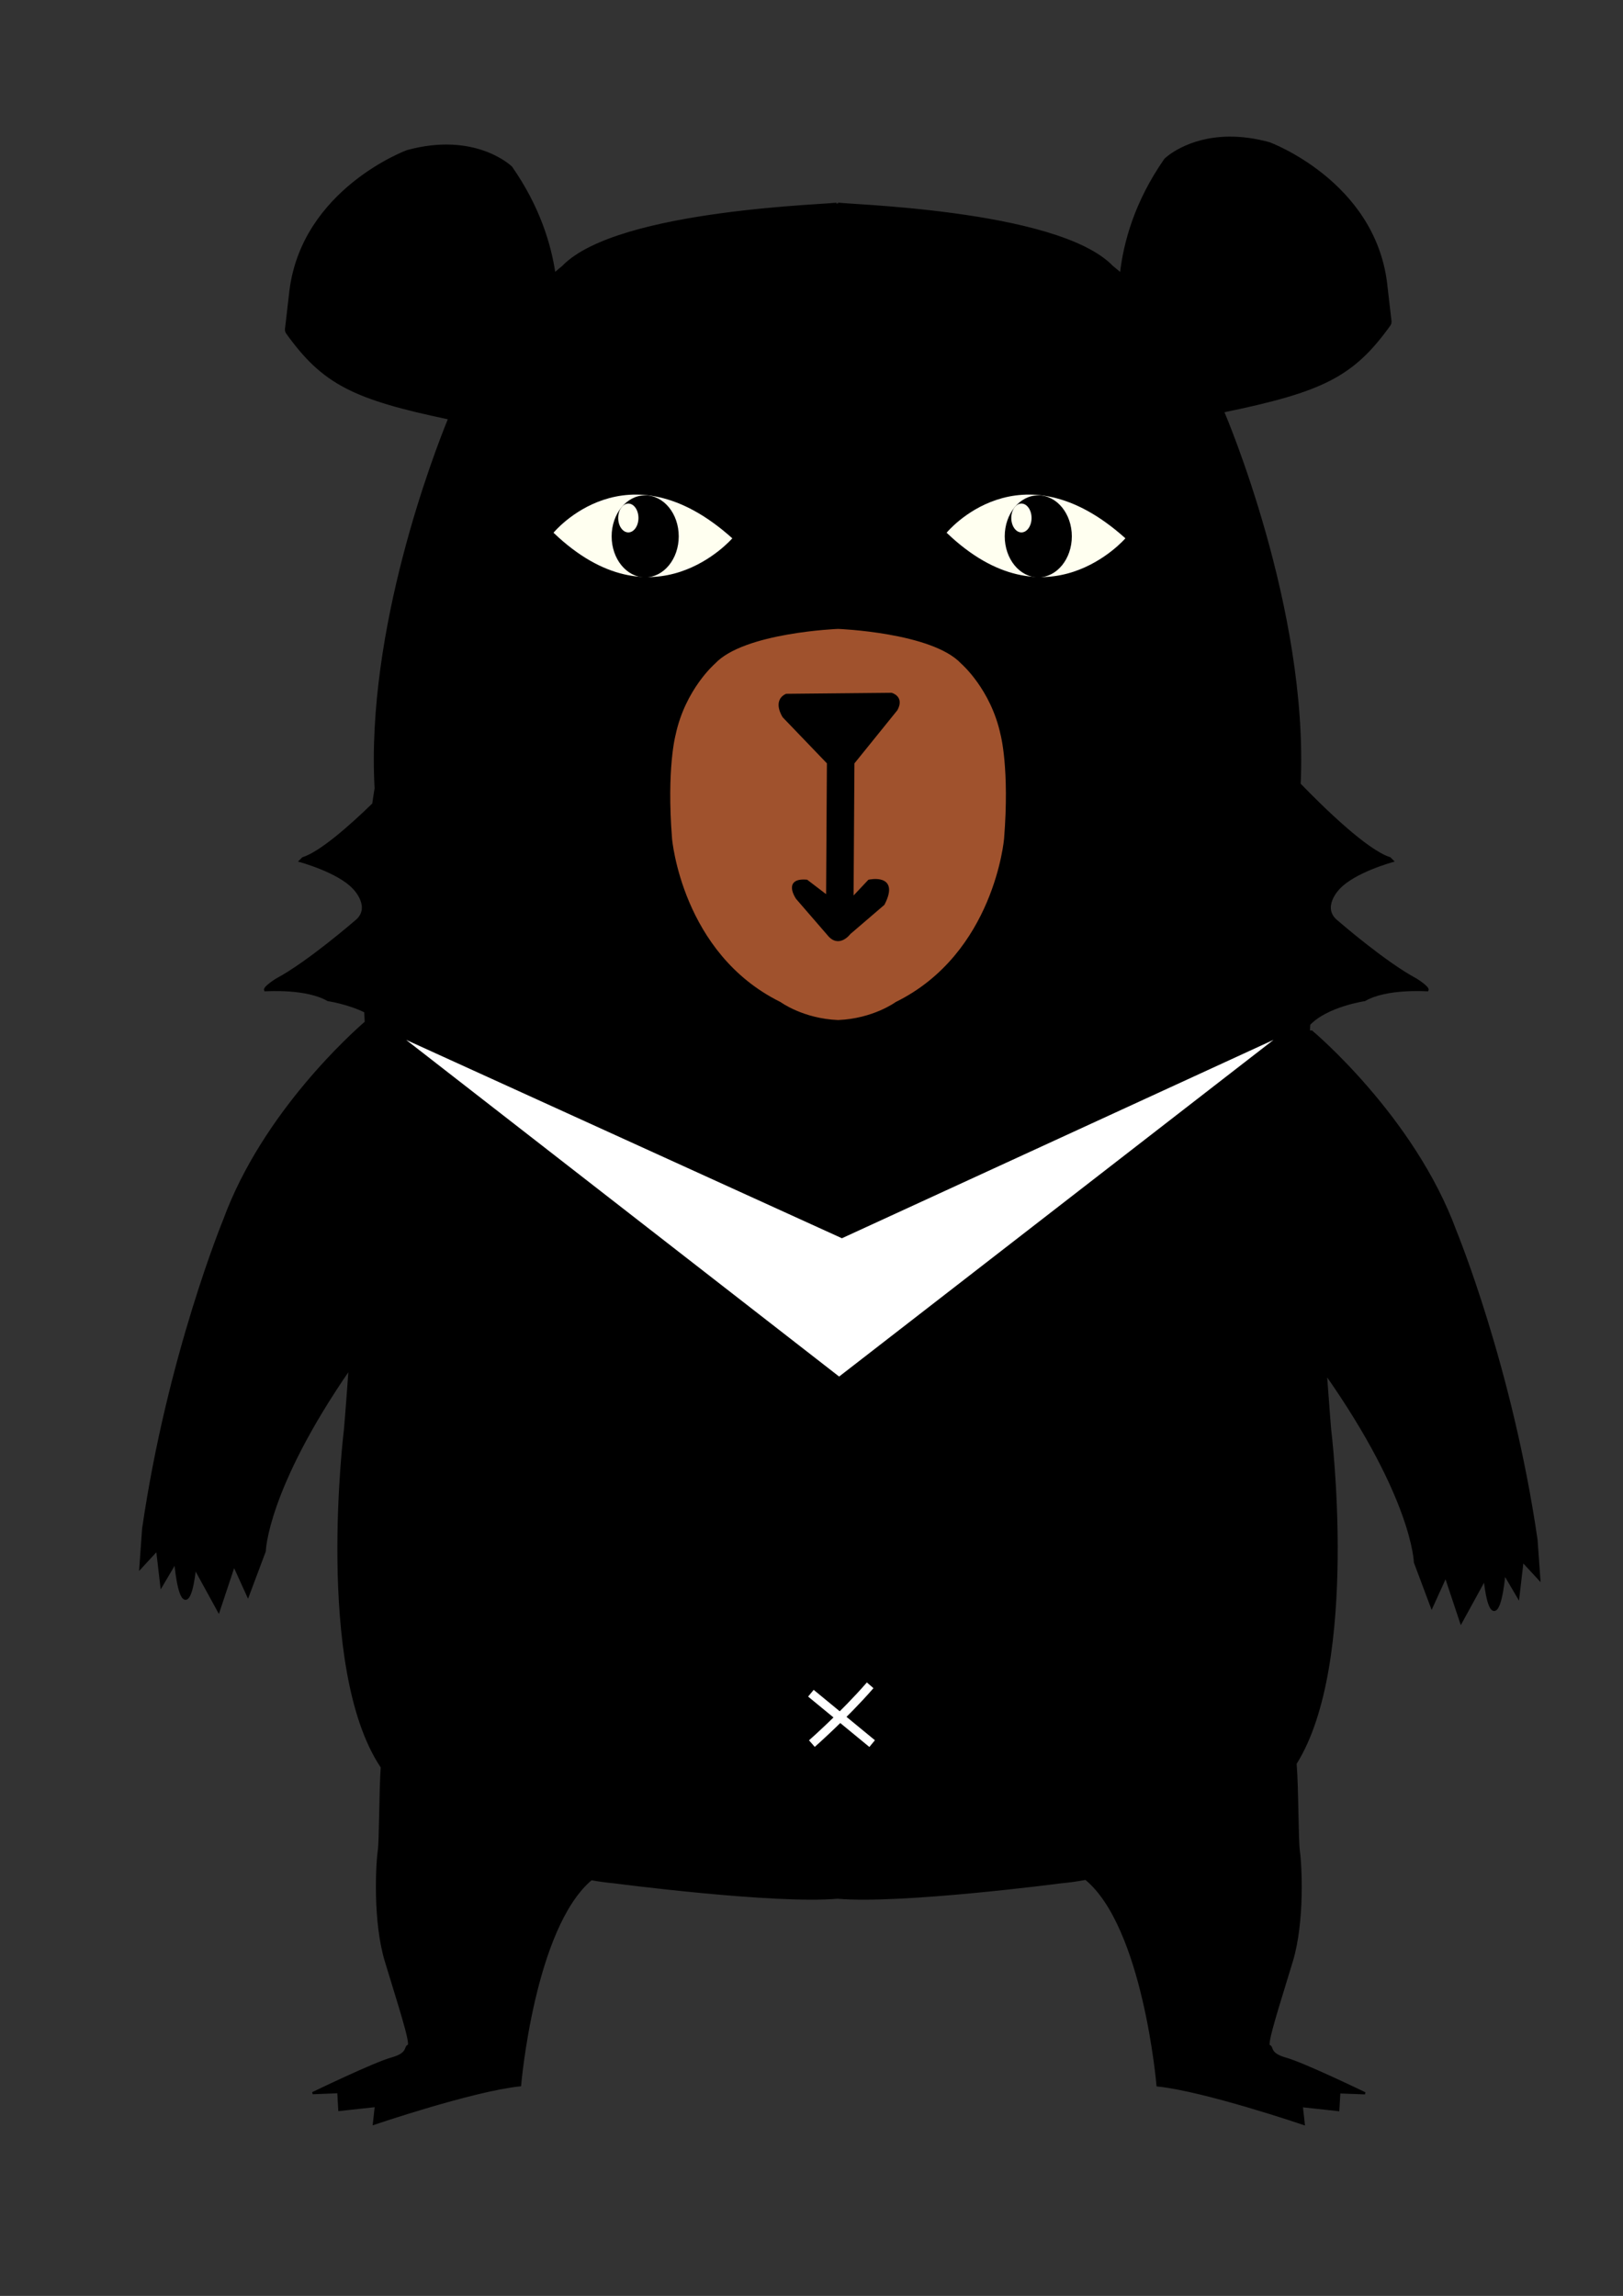 <?xml version="1.0" encoding="UTF-8"?>
<svg version="1.1" viewBox="0 0 744.09 1052.4" xmlns="http://www.w3.org/2000/svg">
<rect x="0" y="0" width="744.09" height="1052.4" fill="#333333" stroke="none"/>
<g>
<path d="m563.53 63.125c-19.323 0.153-29.281 9.938-29.281 9.938-13.799 19.798-18.755 38.468-20.312 52.562-2.507-2.128-4.062-3.375-4.062-3.375-25.358-26.264-125.88-28.063-125.88-28.969 0 0.906-100.52 2.705-125.88 28.969 0 0-1.51 1.224-3.938 3.281-1.99-13.583-7.193-30.737-19.812-48.844 0 0-16.34-16.02-47.719-7.375 0 0-47.705 17.603-53.469 64.031l-1.938 16.75c-0.203 1.017-0.139 1.796 0.344 2.469 16.591 23.122 30.368 30.051 74.406 39.25-6.616 16.203-37.763 96.76-33.75 169.56-0.396 2.374-0.751 4.774-1.094 7.188-10.666 10.36-24.134 22.243-32.281 24.844l-1.281 1.281s17.612 4.784 24.656 12.469c0 0 8.95 8.971 0.625 15.375 0 0-21.622 18.753-36.031 26.438 0 0-5.922 3.657-5.281 4.938 0.961 0 18.886-1.264 28.812 4.5 0 0 9.062 1.329 17.125 5.281 0.067 1.73 0.146 3.314 0.219 4.906-5.32 4.585-46.925 41.508-64.906 90.656 0 0-25.629 62.123-37.156 141.53l-1.281 17.938 7.688-8.312 1.938 16.625 6.406-10.875s1.267 16.016 4.469 16.656c3.202 0.64 4.5-14.094 4.5-14.094l10.875 19.844 7.031-21.125 6.406 14.094 7.688-20.5s0.585-28.305 38.969-83.844c-1.442 20.166-2.156 28.125-2.156 28.125s-13.473 108.88 16.625 154.34c0 0 0.229 0.23 0.25 0.25-0.792 11.629-0.663 33.612-1.375 38.594-0.906 6.34-2.246 32.168 3.188 50.281 5.434 18.113 12.218 38.485 10.406 38.938-1.811 0.453 0.463 3.611-7.688 5.875-8.151 2.264-36.25 15.875-36.25 15.875l11.781-0.469 0.469 8.156 16.75-1.812-0.906 8.156s45.264-15.392 67-17.656c0 0 6.145-72.336 32.656-94.5 3.527 0.65 7.102 1.143 10.688 1.469 0 0 73.162 9.593 102.22 7.031 29.057 2.562 102.22-7.031 102.22-7.031 3.882-0.353 7.75-0.895 11.562-1.625 26.746 21.89 32.938 94.719 32.938 94.719 21.736 2.264 67 17.656 67 17.656l-0.906-8.156 16.75 1.812 0.469-8.125 11.781 0.438s-28.099-13.58-36.25-15.844c-8.151-2.264-5.876-5.422-7.688-5.875-1.811-0.453 4.972-20.856 10.406-38.969 5.434-18.113 4.093-43.91 3.188-50.25-0.746-5.219-0.574-29.141-1.5-40.219 29.035-46.189 15.844-153.06 15.844-153.06s-0.649-7.413-1.969-25.719c40.252 57.328 40.875 86.562 40.875 86.562l7.688 20.5 6.406-14.094 7.031 21.125 10.875-19.844s1.298 14.734 4.5 14.094c3.202-0.64 4.469-16.656 4.469-16.656l6.406 10.875 1.938-16.625 7.688 8.312-1.281-17.938c-11.527-79.408-37.156-141.53-37.156-141.53-19.212-52.512-65.969-91.562-65.969-91.562s-0.458-4e-3 -1.25 0.062c0.055-1.063 0.103-2.2 0.156-3.344 8.03-8.562 25.438-11.125 25.438-11.125 9.926-5.763 27.852-4.5 28.812-4.5 0.64-1.281-5.281-4.938-5.281-4.938-14.409-7.685-36-26.438-36-26.438-8.325-6.404 0.625-15.375 0.625-15.375 7.044-7.685 24.656-12.469 24.656-12.469l-1.281-1.281c-10.798-3.446-30.828-23.077-41.375-33.969 3.732-80.293-34.604-169.63-35.125-170.84 45.593-9.405 59.51-16.196 76.344-39.656 0.483-0.673 0.547-1.452 0.344-2.469l-1.938-16.75c-5.763-46.428-53.469-64.031-53.469-64.031-6.864-1.891-13.027-2.605-18.438-2.562z" stroke="#000" stroke-width="1px"/>
<g transform="translate(511.16)" stroke="#000">
<path d="m-126.92 287.78s-43.302 1.623-56.75 16.031c0 0-13.767 11.836-18.25 32.969 0 0-4.187 15.379-1.625 47.719 0 0 4.501 52.836 49.969 75.25 0 0 10.407 7.672 26.656 8.312 16.249-0.64 26.656-8.312 26.656-8.312 45.468-22.414 49.938-75.25 49.938-75.25 2.562-32.34-1.594-47.719-1.594-47.719-4.483-21.133-18.25-32.969-18.25-32.969-13.448-14.409-56.75-16.031-56.75-16.031z" fill="#a0522d"/>
<path d="m-102.49 318.06-48.188 0.469c-6.006 2.879-1.226 9.981-1.226 9.981l19.976 20.8c0.134 0.142 0.244 0.244 0.375 0.375l-0.375 61.188-9.375-7.156c-10.706-0.892-4.469 8.031-4.469 8.031l14.281 16.5c4.907 6.245 9.812-0.438 9.812-0.438l15.594-13.375c7.138-13.829-6.688-10.719-6.688-10.719l-7.562 8.031 0.406-62.011 19.774-24.474c3.177-5.804-2.336-7.203-2.336-7.203z" stroke-width="1px"/>
</g>
<g transform="translate(.176)">
<path d="m253.59 244.19s33.539-40.985 81.97 2.562c0 0-35.862 41.625-81.97-2.562z" fill="#fffff0"/>
<g transform="matrix(1.01 0 0 1.038 139.1 -5.626)">
<path transform="translate(-128.08 -2.882)" d="m297.78 245.15c0 9.726-6.594 17.611-14.729 17.611-8.135 0-14.729-7.885-14.729-17.611 0-9.726 6.594-17.611 14.729-17.611 8.135 0 14.729 7.885 14.729 17.611z" color="#000000" stroke="#000"/>
<path transform="matrix(.776 0 0 1.17 56 -32.431)" d="m123.6 227.86c0 3.006-2.652 5.443-5.924 5.443-3.272 0-5.924-2.437-5.924-5.443 0-3.006 2.652-5.443 5.924-5.443 3.272 0 5.924 2.437 5.924 5.443z" color="#000000" fill="#fffff0"/>
</g>
<g transform="translate(180.22)">
<path d="m253.59 244.19s33.539-40.985 81.97 2.562c0 0-35.862 41.625-81.97-2.562z" fill="#fffff0"/>
<g transform="matrix(1.01 0 0 1.038 139.1 -5.626)">
<path transform="translate(-128.08 -2.882)" d="m297.78 245.15c0 9.726-6.594 17.611-14.729 17.611-8.135 0-14.729-7.885-14.729-17.611 0-9.726 6.594-17.611 14.729-17.611 8.135 0 14.729 7.885 14.729 17.611z" color="#000000" stroke="#000"/>
<path transform="matrix(.776 0 0 1.17 56 -32.431)" d="m123.6 227.86c0 3.006-2.652 5.443-5.924 5.443-3.272 0-5.924-2.437-5.924-5.443 0-3.006 2.652-5.443 5.924-5.443 3.272 0 5.924 2.437 5.924 5.443z" color="#000000" fill="#fffff0"/>
</g>
</g>
</g>
<path d="m385.99 567.59-199.8-90.935 198.52 154.33 199.16-154.33z" fill="#fff"/>
<g transform="translate(911.08)" fill="#fff" stroke="#fff" stroke-width="4">
<path d="m-538.86 799.23s14.943-13.132 26.717-26.717"/>
<path d="m-539.31 776.14 28.075 23.094"/>
</g>
</g>
</svg>
